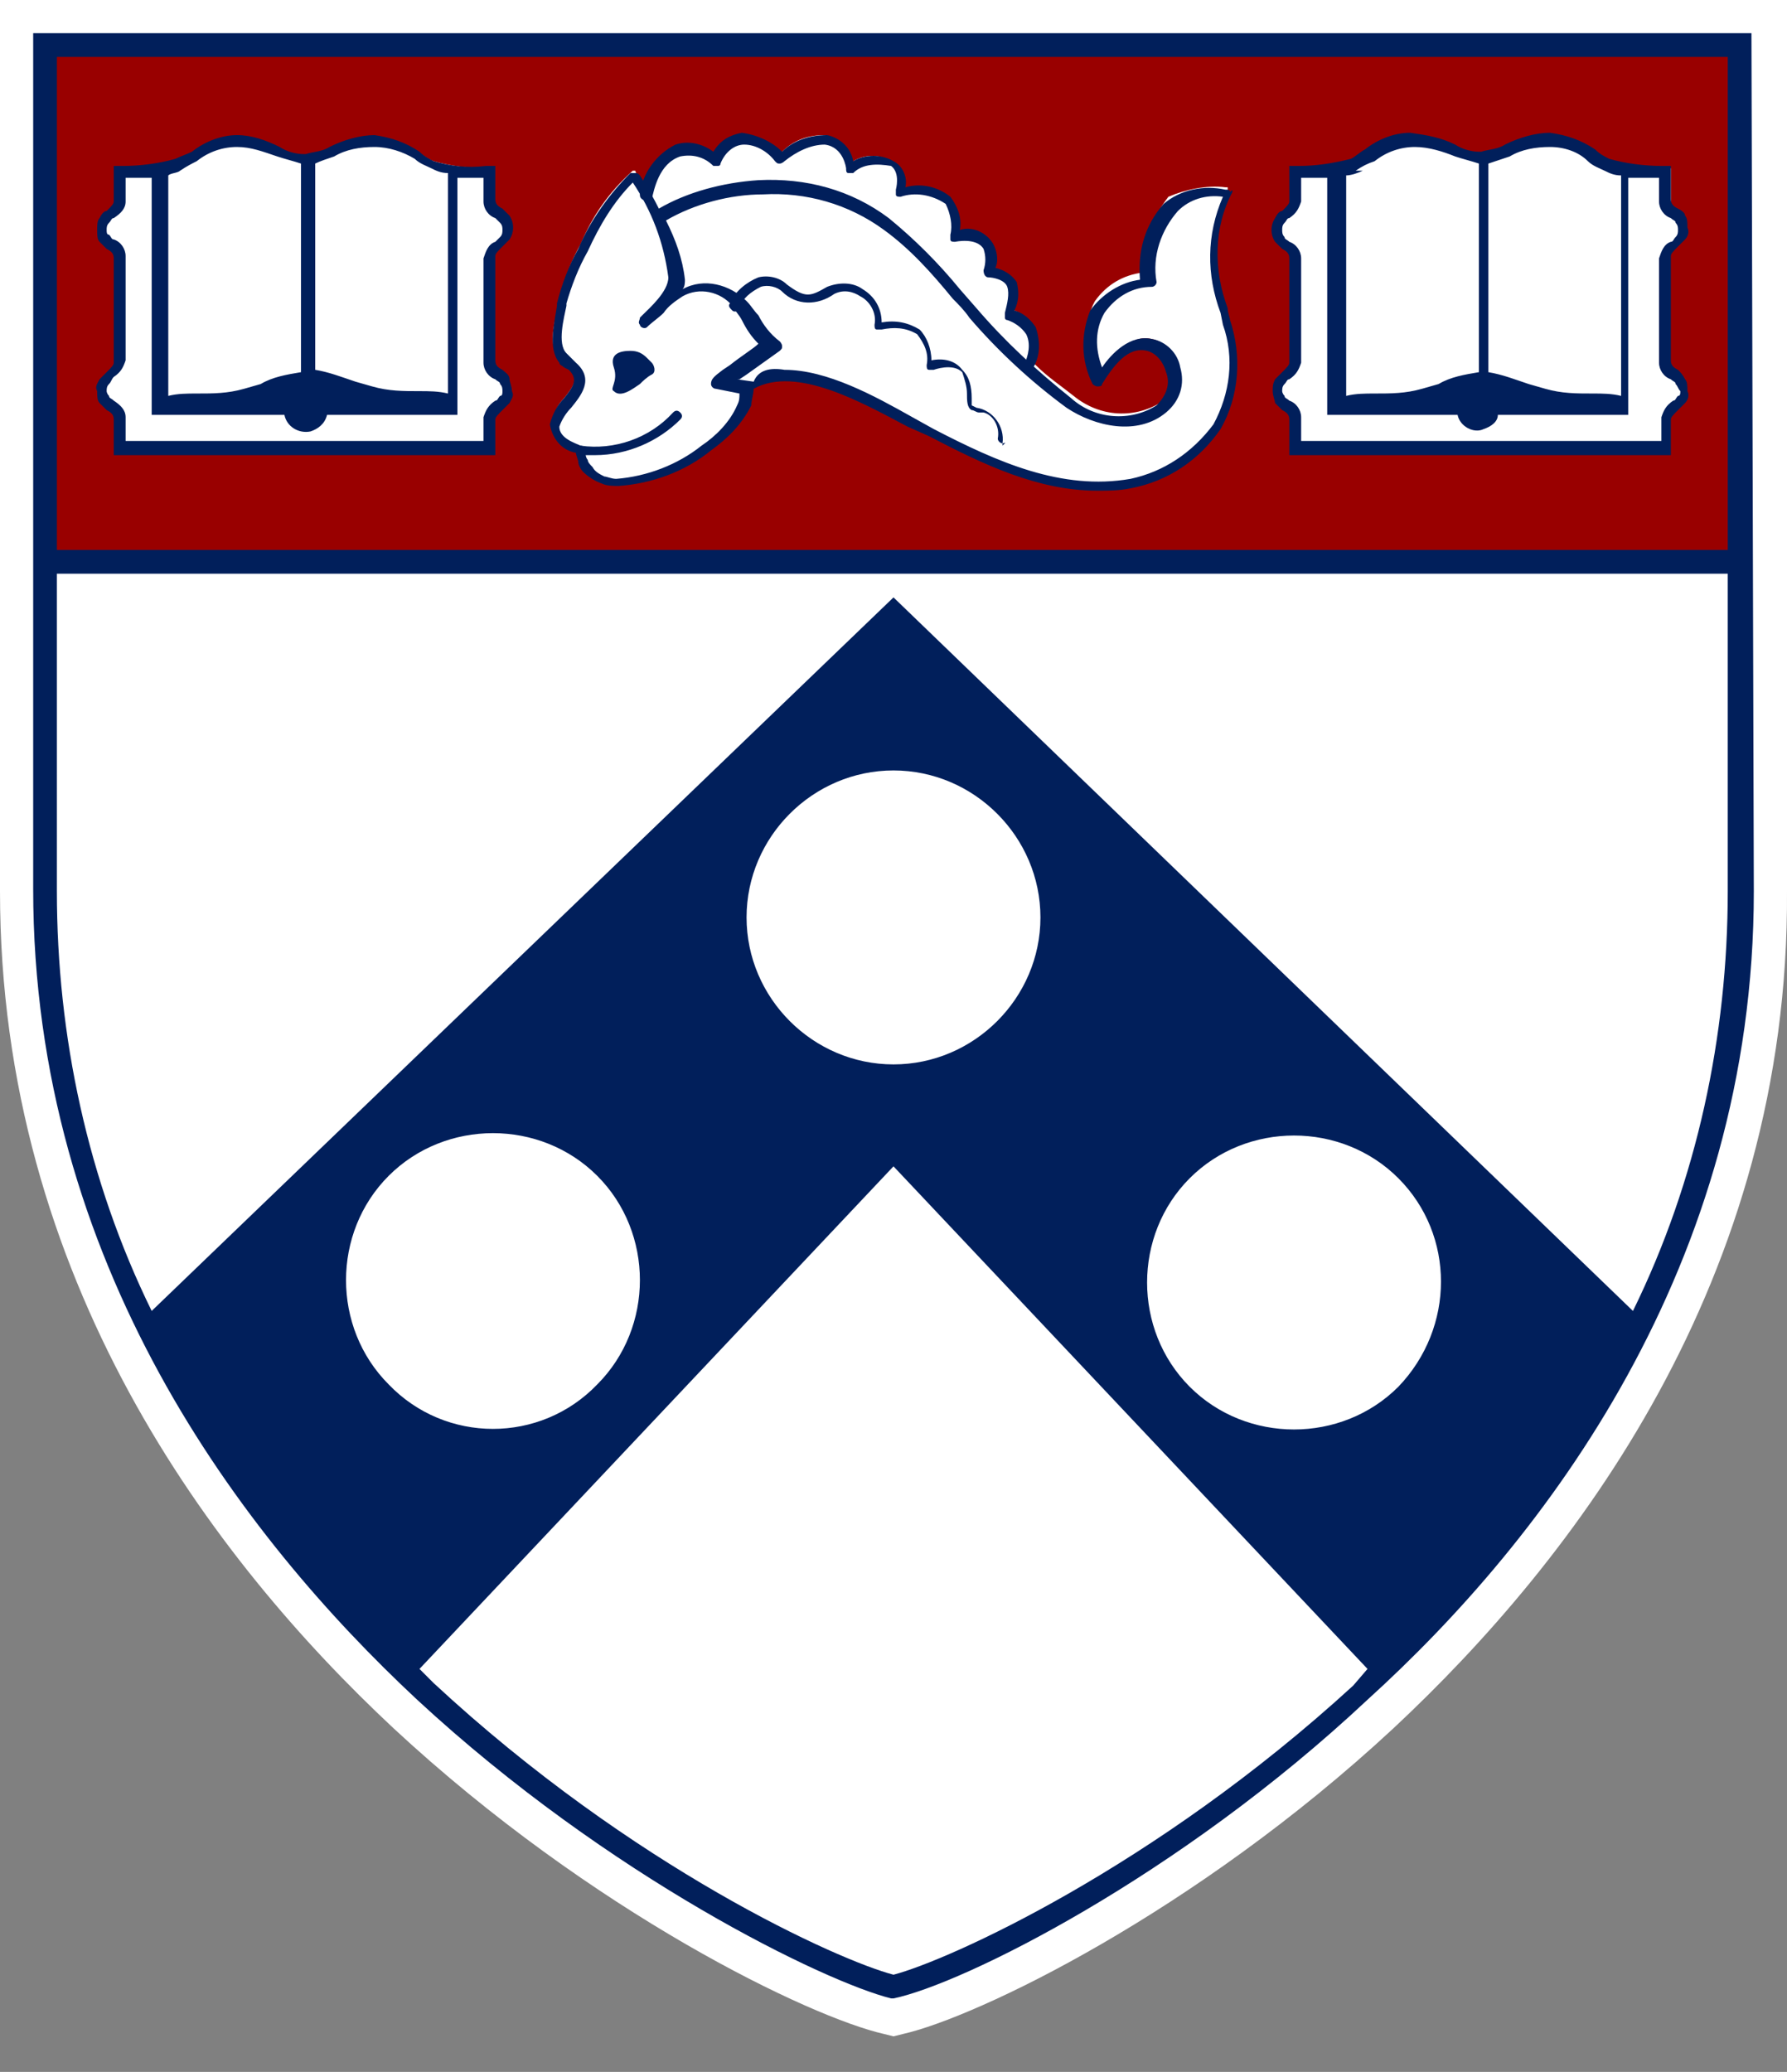 <?xml version="1.0" encoding="utf-8"?>
<!-- Generator: Adobe Illustrator 27.4.0, SVG Export Plug-In . SVG Version: 6.00 Build 0)  -->
<svg version="1.1" id="Layer_1" xmlns="http://www.w3.org/2000/svg" xmlns:xlink="http://www.w3.org/1999/xlink" x="0px" y="0px"
	 viewBox="0 0 75.4 87.4" style="enable-background:new 0 0 75.4 87.4;" xml:space="preserve">
<rect x="0" y="0" width="75.4" height="87.4" fill="#808080" stroke="none"/>
<style type="text/css">
	.st0{fill:#FFFFFF;}
	.st1{fill:#990000;}
	.st2{fill:#011F5B;}
</style>
<path class="st0" d="M75.4,0H0v37.6c0,16.4,9,28.2,16.6,35.3c8.4,7.8,17.6,12.2,20.7,12.9l0.4,0.1l0.4-0.1
	c3.1-0.7,12.3-5.1,20.7-12.9c7.6-7.1,16.7-18.9,16.6-35.3L75.4,0z"/>
<path class="st1" d="M70.7,15.7L70.7,15.7c0.1,0.1,0.2,0.2,0.3,0.3c0.2,0.3,0.2,0.6,0,0.9c-0.1,0.1-0.2,0.2-0.3,0.3
	c-0.2,0.1-0.3,0.3-0.3,0.5V19H54.6v-1.3c0-0.2-0.2-0.4-0.3-0.5C54.2,17.1,54,17,54,16.9c-0.2-0.3-0.2-0.6,0-0.9
	c0.1-0.1,0.2-0.2,0.3-0.3c0.2-0.1,0.3-0.3,0.3-0.5v-4.3c0-0.2-0.2-0.3-0.3-0.5c-0.1-0.1-0.2-0.2-0.3-0.3c-0.1-0.1-0.1-0.3-0.1-0.4
	c0-0.2,0-0.3,0.1-0.4C54,9.1,54.1,9.1,54.2,9c0.2-0.1,0.3-0.3,0.3-0.5V7.1h0.2c0.8,0.1,1.6,0,2.3-0.3c0.2-0.1,0.5-0.2,0.7-0.4
	c0.5-0.4,1.2-0.6,1.9-0.6c0.6,0,1.2,0.2,1.8,0.5c0.3,0.2,0.7,0.3,1,0.3h0.1c0.3,0,0.7-0.1,1-0.3c0.6-0.3,1.2-0.4,1.8-0.5
	c0.7,0,1.3,0.2,1.9,0.6c0.2,0.1,0.4,0.3,0.7,0.4c0.7,0.2,1.5,0.3,2.3,0.3h0.3v1.4c0,0.2,0.2,0.4,0.3,0.5C70.9,9,71,9.1,71,9.2
	c0.1,0.1,0.1,0.3,0.1,0.4c0,0.2,0,0.3-0.1,0.4c-0.1,0.1-0.2,0.2-0.3,0.3c-0.2,0.1-0.3,0.3-0.3,0.5v4.4
	C70.4,15.5,70.6,15.6,70.7,15.7L70.7,15.7z M51.4,18c-0.9,1.2-2.2,2.1-3.7,2.5c-0.5,0.1-0.9,0.1-1.4,0.1l0,0c-2.5,0-4.7-1.1-7-2.3
	l-0.9-0.5c-1.5-0.8-3.5-1.9-5.3-1.9c-0.5,0-1,0.1-1.4,0.3h-0.1v0.1c0,0.2,0,0.4-0.1,0.6c-0.4,0.7-0.9,1.4-1.6,1.9
	c-1.1,0.9-2.5,1.5-3.9,1.5c-0.2,0-0.4,0-0.6-0.1c-0.3-0.1-0.5-0.3-0.7-0.5c-0.1-0.1-0.2-0.2-0.2-0.4c0-0.1-0.1-0.2-0.1-0.4v-0.1
	h-0.1c-0.5-0.1-0.9-0.5-1-1c0.1-0.4,0.2-0.7,0.5-1c0.4-0.5,0.7-0.9,0.2-1.4l-0.2-0.1c-0.1-0.1-0.2-0.1-0.2-0.2
	c-0.5-0.5-0.2-1.6,0-2.3v-0.2c0.2-0.8,0.5-1.6,0.9-2.3c0.5-1.2,1.2-2.2,2.2-3.1h0.1L27,7.7L27.2,8l0.1-0.3c0.2-0.7,0.6-1.2,1.3-1.5
	c0.5-0.2,1.1,0,1.5,0.3l0.1,0.1l0.1-0.1c0.2-0.4,0.6-0.7,1.1-0.7c0.5,0,1.1,0.3,1.4,0.7l0.1,0.1L33,6.4c0.5-0.5,1.1-0.7,1.8-0.7
	c0.5,0.1,0.9,0.5,1.1,1v0.2L36,6.8c0.5-0.3,1.1-0.3,1.6,0c0.3,0.2,0.5,0.6,0.4,1V8h0.2c0.6-0.2,1.3,0,1.8,0.4
	c0.3,0.3,0.5,0.8,0.4,1.3v0.2h0.2c0.5-0.1,0.9,0.1,1.2,0.4c0.2,0.3,0.2,0.7,0.1,1v0.1H42c0.3,0,0.6,0.2,0.8,0.5
	c0.1,0.4,0.1,0.8-0.1,1.1v0.1l0.1,0c0.3,0.1,0.6,0.4,0.8,0.7c0.2,0.5,0.2,1,0,1.4v0.1l0.1,0.1c0.5,0.5,1.1,0.9,1.6,1.3
	c1.1,0.9,2.6,1,3.8,0.2c0.4-0.4,0.6-1,0.5-1.6c-0.1-0.5-0.5-0.9-1-1c-0.9-0.2-1.5,0.6-2.1,1.4c0,0-0.1,0-0.1,0c0,0-0.1,0-0.1-0.1
	c-0.5-0.9-0.6-2-0.1-2.9c0.5-0.7,1.2-1.1,2-1.2h0.1v-0.1c-0.1-1.1,0.3-2.2,1-3.1C50,8,50.9,7.8,51.7,7.9h0.1c0,0,0,0.1,0,0.1
	c-0.8,1.6-0.9,3.4-0.2,5c0,0.2,0.1,0.4,0.1,0.5l0,0C52.3,15,52.1,16.6,51.4,18L51.4,18z M21.1,15.7L21.1,15.7
	c0.1,0.1,0.2,0.2,0.3,0.3c0.2,0.3,0.2,0.6,0,0.9c-0.1,0.1-0.2,0.2-0.3,0.3c-0.2,0.1-0.3,0.3-0.3,0.5V19H5v-1.3
	c0-0.2-0.2-0.4-0.3-0.5c-0.1-0.1-0.2-0.2-0.3-0.3c-0.2-0.3-0.2-0.6,0-0.9c0.1-0.1,0.2-0.2,0.3-0.3C4.8,15.6,5,15.5,5,15.2v-4.4
	c0-0.2-0.2-0.3-0.3-0.5c-0.1-0.1-0.2-0.2-0.3-0.3C4.3,10,4.2,9.8,4.2,9.7c0-0.2,0-0.3,0.1-0.4C4.4,9.1,4.5,9.1,4.6,9
	C4.8,8.9,5,8.7,5,8.5V7.1h0.2C6,7.1,6.7,7,7.5,6.8c0.2-0.1,0.5-0.2,0.7-0.4C8.7,6,9.3,5.8,10,5.8c0.6,0,1.2,0.2,1.8,0.5
	c0.3,0.2,0.7,0.3,1,0.3h0.1c0.3,0,0.7-0.1,1-0.3c0.6-0.3,1.2-0.4,1.8-0.5c0.7,0,1.3,0.2,1.9,0.6c0.2,0.1,0.4,0.3,0.7,0.4
	C19,7,19.8,7.1,20.5,7.1h0.2v1.4c0,0.2,0.2,0.4,0.3,0.5c0.1,0.1,0.2,0.2,0.3,0.3c0.1,0.1,0.1,0.3,0.1,0.4c0,0.2,0,0.3-0.1,0.4
	c-0.1,0.1-0.2,0.2-0.3,0.3c-0.2,0.1-0.3,0.3-0.3,0.5v4.4C20.8,15.5,20.9,15.6,21.1,15.7L21.1,15.7z M1.9,2c0,0,0.1,21.8,0,21.7h71.6
	V2L1.9,2z"/>
<path class="st2" d="M26.6,14.8c0.3,0,0.5,0.1,0.7,0.3l0.2,0.2c0.1,0.1,0.2,0.4,0,0.5c0,0,0,0,0,0l0,0c-0.2,0.1-0.4,0.3-0.5,0.4
	c-0.3,0.2-0.8,0.6-1.1,0.3c-0.2-0.1,0.2-0.4,0-1S26.2,14.8,26.6,14.8L26.6,14.8z"/>
<path class="st2" d="M26.7,7.7c-0.8,0.8-1.4,1.8-1.9,2.9c-0.4,0.7-0.7,1.5-0.9,2.2v0.1c-0.1,0.5-0.4,1.6,0,2l0.2,0.2l0.2,0.2
	c0.8,0.7,0.2,1.4-0.2,1.9c-0.2,0.2-0.4,0.5-0.5,0.8c0,0.5,0.7,0.7,0.9,0.8c0.1,0,0.2,0.1,0.2,0.2c0,0.1,0,0.3,0.1,0.4
	c0,0.1,0.1,0.2,0.2,0.3c0.1,0.2,0.3,0.3,0.5,0.4c0.1,0,0.3,0.1,0.5,0.1c1.3-0.1,2.6-0.6,3.6-1.4c0.6-0.4,1.2-1,1.5-1.7
	c0.1-0.2,0.1-0.3,0.1-0.5l-1-0.2l0,0c-0.1,0-0.2-0.1-0.2-0.2c0-0.2,0.1-0.3,0.5-0.6l0.3-0.2c0.5-0.4,1-0.7,1.2-0.9
	c-0.3-0.3-0.5-0.6-0.7-1c-0.1-0.2-0.3-0.4-0.4-0.6c-0.5-0.6-1.4-0.8-2.1-0.4c-0.3,0.2-0.6,0.4-0.8,0.7c-0.2,0.2-0.5,0.4-0.7,0.6
	c-0.1,0.1-0.3,0-0.3-0.1c-0.1-0.1,0-0.2,0-0.3l0.1-0.1c0.3-0.3,1.1-1,1.1-1.6C28,10.2,27.5,8.9,26.7,7.7L26.7,7.7z M33.1,15.6
	c1.8,0,3.8,1.1,5.4,2l0.9,0.5c2.7,1.4,5.4,2.6,8.3,2.1c1.4-0.3,2.6-1.1,3.5-2.3c0.7-1.3,0.9-2.8,0.4-4.2l-0.1-0.5
	c-0.6-1.6-0.6-3.3,0.1-4.9c-0.7-0.1-1.4,0.1-1.9,0.6c-0.7,0.8-1.1,1.9-0.9,3c0,0.1-0.1,0.2-0.2,0.2c-0.8,0-1.5,0.4-2,1.1
	c-0.4,0.7-0.4,1.5-0.1,2.3c0.4-0.6,1.2-1.4,2.1-1.2c0.6,0.1,1.1,0.6,1.2,1.2c0.2,0.7,0,1.4-0.6,1.9c-1.2,1-3,0.6-4.2-0.2
	c-1.5-1.1-2.9-2.4-4.1-3.8c-0.2-0.3-0.5-0.6-0.7-0.8c-0.9-1.1-1.8-2.1-2.9-2.9c-1.5-1.1-3.3-1.6-5.1-1.5c-1.4,0-2.9,0.4-4.1,1.1
	c0.4,0.8,0.7,1.6,0.8,2.5c0,0.1,0,0.3-0.1,0.4c0.9-0.5,2-0.2,2.7,0.5c0.2,0.2,0.3,0.4,0.5,0.6c0.2,0.4,0.5,0.8,0.9,1.1
	c0,0,0.1,0.1,0.1,0.2c0,0.1,0,0.1-0.1,0.2l-1.4,1l-0.3,0.2h-0.1l0.7,0.1C32,15.6,32.5,15.5,33.1,15.6L33.1,15.6z M46.3,20.7
	c-2.5,0-4.8-1.1-7.1-2.3L38.3,18c-1.9-1-4.7-2.6-6.5-1.6c0,0.2-0.1,0.5-0.1,0.7c-0.4,0.8-1,1.4-1.7,1.9c-1.1,0.9-2.5,1.4-3.9,1.5
	c-0.2,0-0.5,0-0.7-0.1c-0.3-0.1-0.6-0.3-0.8-0.5c-0.1-0.1-0.2-0.3-0.2-0.4c0-0.1-0.1-0.3-0.1-0.4c-0.6-0.1-1-0.6-1.1-1.2
	c0.1-0.4,0.3-0.8,0.6-1.1c0.4-0.5,0.6-0.8,0.2-1.2l-0.2-0.1c-0.1-0.1-0.2-0.1-0.2-0.2c-0.5-0.6-0.2-1.7-0.1-2.4v-0.1
	c0.2-0.8,0.5-1.6,0.9-2.3c0.5-1.2,1.3-2.3,2.2-3.2c0.1,0,0.1,0,0.2,0c0.1,0,0.1,0,0.2,0.1c0,0,0.4,0.6,0.8,1.4
	C29,8.1,30.5,7.7,32,7.6C34,7.5,35.9,8,37.5,9.2c1.1,0.9,2.1,1.9,3,3l0.7,0.8c1.2,1.4,2.5,2.6,4,3.8c1,0.9,2.5,1,3.6,0.3
	c0.4-0.4,0.6-0.9,0.4-1.4c-0.1-0.4-0.4-0.8-0.8-0.9c-0.8-0.2-1.4,0.6-1.9,1.4c0,0.1-0.1,0.1-0.2,0.1c-0.1,0-0.2-0.1-0.2-0.1
	c-0.5-1-0.5-2.1-0.1-3.1c0.5-0.7,1.3-1.2,2.1-1.3c-0.1-1.2,0.2-2.3,1-3.2c0.7-0.6,1.7-0.8,2.6-0.6c0.1,0,0.2,0,0.2,0.1
	C52,8,52,8,52,8.1c-0.8,1.5-0.8,3.3-0.2,4.9c0,0.2,0.1,0.4,0.1,0.5c0.5,1.5,0.4,3.2-0.4,4.6c-0.9,1.3-2.2,2.2-3.8,2.5
	C47.2,20.7,46.8,20.7,46.3,20.7L46.3,20.7z"/>
<path class="st2" d="M25.1,19.2c-0.2,0-0.4,0-0.6,0c-0.1,0-0.2-0.1-0.2-0.2c0,0,0,0,0,0l0,0c0-0.1,0.1-0.2,0.2-0.2
	c1.4,0.2,2.9-0.3,3.9-1.4c0.1-0.1,0.2-0.1,0.3,0c0.1,0.1,0.1,0.2,0,0.3C27.8,18.6,26.5,19.2,25.1,19.2L25.1,19.2z"/>
<path class="st2" d="M43.4,15.7L43.4,15.7c-0.2-0.1-0.2-0.2-0.2-0.3c0.2-0.4,0.3-0.9,0.1-1.3c-0.2-0.3-0.5-0.5-0.8-0.6
	c-0.1,0-0.1-0.1-0.1-0.1c0-0.1,0-0.1,0-0.2c0.1-0.4,0.2-0.8,0.1-1.1c-0.1-0.3-0.6-0.4-0.8-0.4c-0.1,0-0.2-0.1-0.2-0.3l0,0
	c0.1-0.3,0.1-0.6,0-0.9c-0.3-0.5-1.2-0.3-1.2-0.3c-0.1,0-0.2,0-0.2-0.1c0-0.1,0-0.1,0-0.2c0.1-0.4,0-0.9-0.2-1.3
	c-0.6-0.4-1.3-0.5-1.9-0.3c-0.1,0-0.2,0-0.2-0.1c0-0.1,0-0.1,0-0.2c0,0,0.2-0.7-0.2-1C37,6.9,36.4,6.9,36,7.3c-0.1,0-0.1,0-0.2,0
	c-0.1,0-0.1-0.1-0.1-0.2c0,0-0.1-0.9-0.9-1c-0.6,0-1.2,0.3-1.7,0.7c0,0-0.1,0.1-0.2,0.1c-0.1,0-0.1,0-0.2-0.1
	c-0.3-0.4-0.8-0.7-1.3-0.7c-0.4,0-0.8,0.3-1,0.8c0,0.1-0.1,0.1-0.1,0.1c-0.1,0-0.1,0-0.2,0c-0.4-0.4-0.9-0.5-1.4-0.4
	c-0.9,0.3-1.1,1.4-1.2,1.8l0,0c0,0.1-0.1,0.2-0.2,0.1C27,8.4,27,8.3,27,8.2l0,0l0,0c0.1-0.9,0.7-1.7,1.5-2.1c0.6-0.2,1.2,0,1.6,0.3
	c0.3-0.5,0.7-0.7,1.2-0.8C32,5.7,32.6,6,33,6.4c0.5-0.5,1.2-0.7,1.9-0.7c0.5,0.1,1,0.5,1.1,1.1c0.5-0.3,1.2-0.3,1.7,0
	c0.4,0.2,0.6,0.7,0.5,1.1c0.7-0.2,1.4,0,1.9,0.4c0.3,0.4,0.5,0.9,0.4,1.4c0.6-0.2,1.3,0.2,1.5,0.8c0.1,0.3,0.1,0.6,0,0.8
	c0.4,0.1,0.7,0.3,0.9,0.6c0.1,0.4,0.1,0.8-0.1,1.2c0.4,0.1,0.7,0.4,0.9,0.7c0.2,0.6,0.2,1.2-0.1,1.7C43.5,15.7,43.4,15.8,43.4,15.7
	L43.4,15.7z"/>
<path class="st2" d="M42.3,18.7L42.3,18.7c-0.1,0-0.2-0.1-0.2-0.2c0,0,0,0,0,0l0,0c0.1-0.5-0.2-1-0.6-1.1c-0.1,0-0.1,0-0.2,0
	c-0.1,0-0.2-0.1-0.3-0.1c-0.2-0.1-0.2-0.4-0.2-0.7c0-0.3-0.1-0.6-0.2-0.9c-0.4-0.4-1.2-0.1-1.2-0.1c-0.1,0-0.1,0-0.2,0
	c-0.1,0-0.1-0.1-0.1-0.2c0.1-0.5-0.1-0.9-0.4-1.3c-0.5-0.3-1-0.3-1.5-0.2c-0.1,0-0.1,0-0.2,0c-0.1,0-0.1-0.1-0.1-0.2
	c0.1-0.5-0.2-1-0.6-1.2c-0.3-0.2-0.7-0.3-1.1-0.1c-0.7,0.5-1.6,0.5-2.2-0.1c-0.2-0.2-0.6-0.3-0.9-0.2c-0.4,0.2-0.8,0.5-0.9,0.9
	c0,0.1-0.2,0.2-0.3,0.1s-0.2-0.2-0.1-0.3c0.2-0.5,0.7-0.9,1.2-1.1c0.4-0.1,0.9,0,1.2,0.3c0.8,0.6,1,0.5,1.7,0.1
	c0.5-0.2,1.1-0.2,1.5,0.1c0.5,0.3,0.8,0.8,0.8,1.4c0.6-0.1,1.1,0,1.6,0.3c0.3,0.3,0.5,0.8,0.5,1.3c0.5-0.1,1,0,1.3,0.4
	c0.3,0.3,0.4,0.7,0.4,1.2c0,0.1,0,0.2,0,0.3l0.2,0.1c0.7,0.1,1.2,0.8,1.1,1.5v0.1C42.5,18.6,42.4,18.7,42.3,18.7L42.3,18.7z"/>
<path class="st2" d="M21.2,16.5c0,0.1,0,0.2-0.1,0.2c-0.1,0.1-0.1,0.2-0.2,0.2c-0.3,0.2-0.4,0.4-0.5,0.7v1H5.3v-1
	c0-0.3-0.2-0.5-0.5-0.7c-0.1-0.1-0.2-0.1-0.2-0.2c-0.1-0.1-0.1-0.2-0.1-0.2l0,0c0-0.1,0-0.2,0.1-0.3c0.1-0.1,0.1-0.2,0.2-0.3
	c0.3-0.2,0.4-0.4,0.5-0.7v-4.4c0-0.3-0.2-0.6-0.5-0.7C4.7,10.1,4.7,10,4.6,9.9C4.5,9.9,4.5,9.8,4.5,9.7l0,0c0-0.1,0-0.2,0.1-0.3
	c0.1-0.1,0.1-0.2,0.2-0.2C5.1,9,5.3,8.8,5.3,8.5v-1h1.1v10H12c0.1,0.5,0.6,0.8,1.1,0.7c0.3-0.1,0.6-0.3,0.7-0.7h5.5v-10h1.1v1
	c0,0.3,0.2,0.6,0.5,0.7C21,9.3,21,9.3,21.1,9.4c0.1,0.1,0.1,0.2,0.1,0.3l0,0c0,0.1,0,0.2-0.1,0.3c-0.1,0.1-0.2,0.2-0.2,0.2
	c-0.3,0.1-0.4,0.4-0.5,0.7v4.4c0,0.3,0.2,0.6,0.5,0.7c0.1,0.1,0.2,0.1,0.2,0.2C21.2,16.3,21.2,16.4,21.2,16.5L21.2,16.5L21.2,16.5z
	 M7.6,7.2C7.9,7,8.1,6.9,8.3,6.8C8.8,6.4,9.4,6.2,10,6.2c0.6,0,1.1,0.2,1.7,0.4c0.3,0.1,0.7,0.2,1,0.3v8.8h0
	c-0.6,0.1-1.2,0.2-1.7,0.5l-0.7,0.2c-0.7,0.2-1.3,0.2-2,0.2c-0.4,0-0.8,0-1.2,0.1V7.4C7.2,7.3,7.5,7.3,7.6,7.2L7.6,7.2z M14.1,6.6
	c0.5-0.3,1.1-0.4,1.7-0.4c0.6,0,1.2,0.2,1.7,0.5c0.2,0.2,0.5,0.3,0.7,0.4c0.2,0.1,0.4,0.2,0.7,0.2v9.3c-0.4-0.1-0.8-0.1-1.2-0.1
	c-0.7,0-1.3,0-2-0.2l-0.7-0.2c-0.6-0.2-1.1-0.4-1.7-0.5l0,0V6.9C13.5,6.8,13.8,6.7,14.1,6.6L14.1,6.6z M21.2,15.6
	c-0.2-0.1-0.3-0.2-0.3-0.4v-4.4c0-0.1,0.1-0.2,0.3-0.4c0.1-0.1,0.2-0.2,0.3-0.3c0.2-0.3,0.2-0.7,0-1c-0.1-0.1-0.2-0.2-0.3-0.3
	c-0.2-0.1-0.3-0.2-0.3-0.4V7h-0.4c-0.8,0.1-1.5,0-2.2-0.2c-0.2-0.1-0.4-0.2-0.6-0.4c-0.6-0.4-1.2-0.6-1.9-0.7
	c-0.6,0-1.3,0.2-1.9,0.5c-0.3,0.2-0.7,0.2-1,0.3h-0.1c-0.3,0-0.7-0.1-1-0.3c-0.6-0.3-1.2-0.5-1.8-0.5c-0.7,0-1.4,0.3-1.9,0.7
	C7.9,6.5,7.6,6.6,7.4,6.7C6.7,6.9,5.9,7,5.2,7H4.8v1.5c0,0.1-0.1,0.2-0.3,0.4C4.4,8.9,4.3,9,4.2,9.2C4.1,9.3,4.1,9.5,4.1,9.7
	c0,0.2,0,0.4,0.1,0.5c0.1,0.1,0.2,0.2,0.3,0.3c0.2,0.1,0.3,0.2,0.3,0.4v4.4c0,0.1-0.1,0.2-0.3,0.4c-0.1,0.1-0.2,0.2-0.3,0.3
	c-0.1,0.2-0.2,0.3-0.1,0.5c0,0.2,0,0.4,0.1,0.5c0.1,0.1,0.2,0.2,0.3,0.3c0.2,0.1,0.3,0.2,0.3,0.4v1.5h16.1v-1.5
	c0-0.1,0.1-0.2,0.3-0.4c0.1-0.1,0.2-0.2,0.3-0.3c0.1-0.2,0.2-0.3,0.1-0.5c0-0.2-0.1-0.4-0.1-0.5C21.5,15.8,21.3,15.7,21.2,15.6
	L21.2,15.6z"/>
<path class="st2" d="M70.9,16.5c0,0.1,0,0.2-0.1,0.2c-0.1,0.1-0.1,0.2-0.2,0.2c-0.3,0.2-0.4,0.4-0.5,0.7v1H54.9v-1
	c0-0.3-0.2-0.6-0.5-0.7c-0.1-0.1-0.2-0.1-0.2-0.2c-0.1-0.1-0.1-0.2-0.1-0.2l0,0c0-0.1,0-0.2,0.1-0.3c0.1-0.1,0.1-0.2,0.2-0.2
	c0.3-0.2,0.4-0.4,0.5-0.7v-4.4c0-0.3-0.2-0.6-0.5-0.7c-0.1-0.1-0.2-0.1-0.2-0.2c-0.1-0.1-0.1-0.2-0.1-0.3l0,0c0-0.1,0-0.2,0.1-0.3
	c0.1-0.1,0.1-0.2,0.2-0.2c0.3-0.2,0.4-0.4,0.5-0.7v-1H56v10h5.5c0.1,0.5,0.7,0.8,1.1,0.6c0.3-0.1,0.6-0.3,0.6-0.6h5.5v-10H70v1
	c0,0.3,0.2,0.6,0.5,0.7c0.1,0.1,0.2,0.1,0.2,0.2c0.1,0.1,0.1,0.2,0.1,0.3l0,0c0,0.1,0,0.2-0.1,0.3c-0.1,0.1-0.1,0.2-0.2,0.2
	c-0.3,0.1-0.4,0.4-0.5,0.7v4.4c0,0.3,0.2,0.6,0.5,0.7c0.1,0.1,0.2,0.1,0.2,0.2C70.8,16.3,70.8,16.4,70.9,16.5L70.9,16.5L70.9,16.5z
	 M57.2,7.2C57.5,7,57.7,6.9,58,6.8c0.5-0.4,1.1-0.6,1.7-0.6c0.6,0,1.2,0.2,1.7,0.4c0.3,0.1,0.7,0.2,1,0.3v8.8l0,0
	c-0.6,0.1-1.2,0.2-1.7,0.5l-0.7,0.2c-0.7,0.2-1.3,0.2-2,0.2c-0.4,0-0.8,0-1.2,0.1V7.4c0.2,0,0.5-0.1,0.7-0.2L57.2,7.2z M63.7,6.6
	c0.5-0.3,1.1-0.4,1.7-0.4c0.6,0,1.2,0.2,1.6,0.6c0.2,0.2,0.5,0.3,0.7,0.4c0.2,0.1,0.4,0.2,0.7,0.2v9.3c-0.4-0.1-0.8-0.1-1.2-0.1
	c-0.7,0-1.3,0-2-0.2l-0.7-0.2c-0.6-0.2-1.1-0.4-1.7-0.5l0,0V6.9C63.1,6.8,63.4,6.7,63.7,6.6L63.7,6.6z M70.8,15.6
	c-0.2-0.1-0.3-0.2-0.3-0.4v-4.4c0-0.1,0.1-0.2,0.3-0.4c0.1-0.1,0.2-0.2,0.3-0.3c0.1-0.1,0.2-0.3,0.1-0.5c0-0.2,0-0.4-0.1-0.5
	C71.1,9,71,8.9,70.8,8.8c-0.2-0.1-0.3-0.2-0.3-0.4V7h-0.4c-0.7,0-1.5-0.1-2.2-0.3c-0.2-0.1-0.4-0.2-0.6-0.4
	c-0.6-0.4-1.2-0.6-1.9-0.7c-0.6,0-1.3,0.2-1.9,0.5c-0.3,0.2-0.7,0.2-1,0.3h-0.1c-0.3,0-0.7-0.1-1-0.3c-0.6-0.3-1.2-0.4-1.9-0.5
	c-0.7,0-1.4,0.3-1.9,0.7c-0.2,0.1-0.4,0.3-0.6,0.4C56.2,6.9,55.5,7,54.8,7h-0.4v1.5c0,0.1-0.1,0.2-0.3,0.4C54,8.9,53.9,9,53.8,9.2
	c-0.2,0.3-0.2,0.7,0,1c0.1,0.1,0.2,0.2,0.3,0.3c0.2,0.1,0.3,0.2,0.3,0.4v4.4c0,0.1-0.1,0.2-0.3,0.4c-0.1,0.1-0.2,0.2-0.3,0.3
	c-0.1,0.2-0.1,0.3-0.1,0.5c0,0.2,0.1,0.4,0.1,0.5c0.1,0.1,0.2,0.2,0.3,0.3c0.2,0.1,0.3,0.2,0.3,0.4v1.5h16.1v-1.5
	c0-0.1,0.1-0.2,0.3-0.4c0.1-0.1,0.2-0.2,0.3-0.3c0.1-0.1,0.2-0.3,0.1-0.5c0-0.2,0-0.4-0.1-0.5C71,15.8,70.9,15.7,70.8,15.6
	L70.8,15.6z"/>
<path class="st2" d="M68.9,55.3L37.7,25.2L6.4,55.3c-2.7-5.5-4-11.6-4-17.7V24.2h70.5v13.4C72.9,43.7,71.6,49.8,68.9,55.3L68.9,55.3
	z M59,58.5c-2.4,2.4-6.4,2.4-8.8,0c-2.4-2.4-2.4-6.4,0-8.8c2.4-2.4,6.4-2.4,8.8,0c0,0,0,0,0,0l0,0C61.4,52.1,61.4,56,59,58.5
	C59,58.4,59,58.4,59,58.5L59,58.5z M31.5,38.7c0-3.4,2.8-6.2,6.2-6.2c3.4,0,6.2,2.8,6.2,6.2c0,3.4-2.8,6.2-6.2,6.2l0,0
	C34.3,44.9,31.5,42.1,31.5,38.7C31.5,38.7,31.5,38.7,31.5,38.7L31.5,38.7z M57.1,71.1C48.7,78.8,40,82.7,37.7,83.3
	c-2.3-0.6-11-4.5-19.4-12.3l-0.6-0.6l20-21.2l20,21.2L57.1,71.1L57.1,71.1z M16.4,58.4c-2.4-2.4-2.4-6.4,0-8.8s6.4-2.4,8.8,0
	c2.4,2.4,2.4,6.4,0,8.8c0,0,0,0,0,0l0,0C22.8,60.9,18.8,60.9,16.4,58.4C16.4,58.5,16.4,58.5,16.4,58.4L16.4,58.4z M72.9,2.4v20.8
	H2.4V2.4L72.9,2.4z M73.9,1.4H1.4v36.1c0,15.8,8.8,27.3,16.2,34.2c8.1,7.5,17.2,11.9,20,12.6h0.1c2.9-0.6,12-5.1,20-12.6
	C65.2,64.9,74,53.4,74,37.6L73.9,1.4L73.9,1.4z"/>
</svg>
